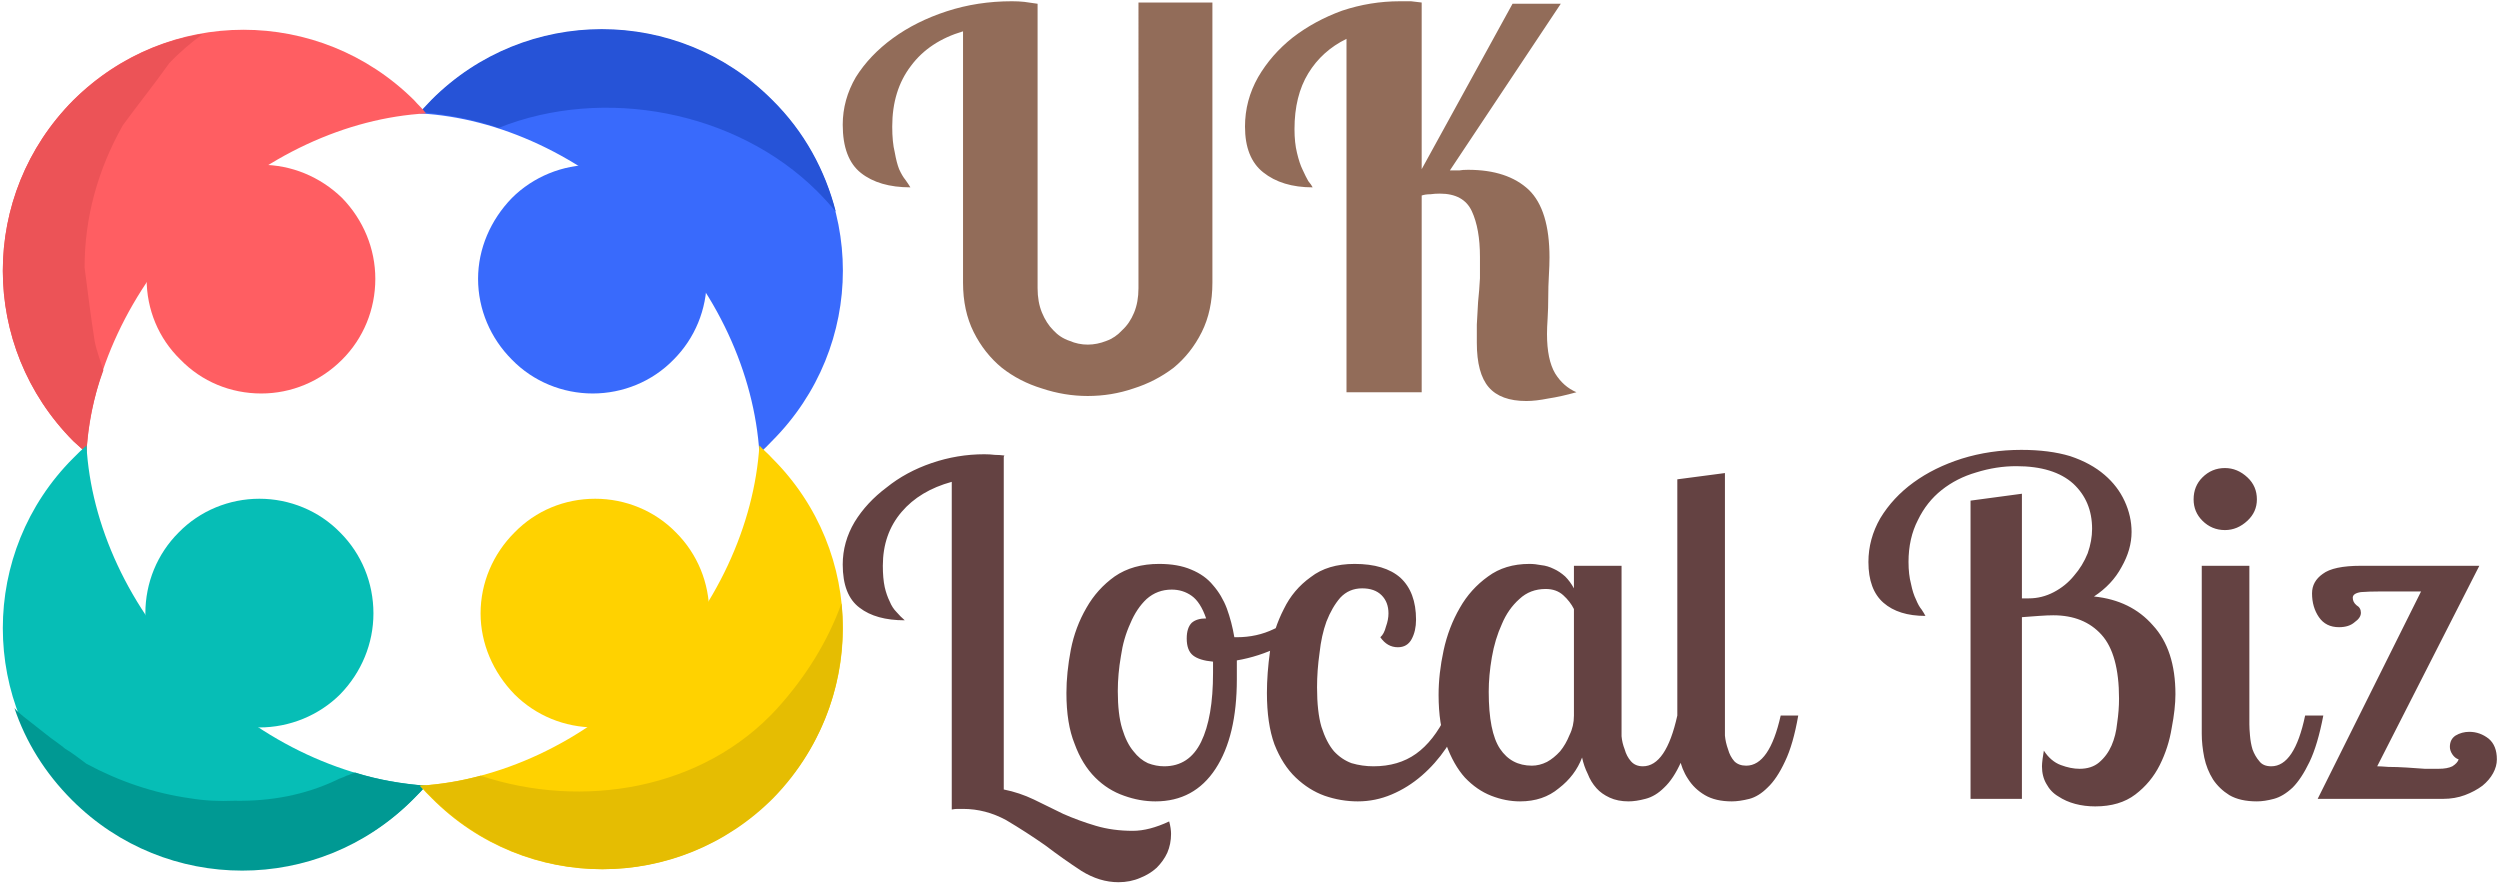 <svg version="1.2" xmlns="http://www.w3.org/2000/svg" viewBox="0 0 399 141" width="399" height="141">
	<title>svgexport-13</title>
	<style>
		.s0 { fill: #396afc } 
		.s1 { fill: #2653d7 } 
		.s2 { fill: #ff5e62 } 
		.s3 { fill: #ec5357 } 
		.s4 { fill: #06beb6 } 
		.s5 { fill: #009993 } 
		.s6 { fill: #ffd200 } 
		.s7 { fill: #e5bd02 } 
		.s8 { fill: #926c59 } 
		.s9 { fill: #644242 } 
	</style>
	<g>
		<g>
			<path class="s0" d="m103.7 35.5c10.8 10.8 16.7 24.2 17.5 36.8 0.8-0.6 1.4-1.3 2-1.9 15.1-15.1 15.1-39.3 0-54.4-15-15-39.3-15-54.3 0-0.6 0.7-1.3 1.4-1.9 2.1 12.6 0.7 25.9 6.7 36.7 17.4z"/>
			<path class="s1" d="m130.4 30.5c1.1 1.1 2.1 2.2 3 3.3-1.7-6.6-5-12.8-10.2-17.9-15-15-39.3-15-54.3 0-0.6 0.6-1.3 1.4-1.9 2 4.1 0.3 8.4 1.1 12.6 2.5 16.8-6.7 37.9-2.7 50.8 10.1z"/>
			<path class="s0" d="m76.3 44.5c0 4.9 2 9.5 5.4 12.9 3.4 3.5 8.1 5.4 12.9 5.4 4.8 0 9.5-1.9 12.9-5.4 3.4-3.4 5.3-8 5.3-12.9 0-4.8-1.9-9.4-5.3-12.9-3.4-3.4-8.1-5.3-12.9-5.3-4.8 0-9.5 1.9-12.9 5.3-3.4 3.5-5.4 8.1-5.4 12.9z"/>
		</g>
		<g>
			<path class="s2" d="m31.2 35.5c10.8-10.7 24.2-16.7 36.8-17.4-0.6-0.8-1.3-1.4-1.9-2.1-15.1-15-39.4-15-54.4 0-15 15.1-15 39.3 0 54.4 0.7 0.6 1.4 1.3 2.1 1.9 0.7-12.6 6.8-26 17.4-36.8z"/>
			<path class="s3" d="m15.1 54.4c-0.6-3.8-1.1-7.8-1.6-11.7 0-8 2.1-15.6 6.1-22.7 2.4-3.3 5-6.5 7.4-9.9 1.7-1.8 3.5-3.3 5.4-4.7-7.6 1.2-14.8 4.8-20.7 10.6-15 15.1-15 39.3 0 54.4 0.7 0.6 1.4 1.3 2.1 1.9 0.2-4.4 1.1-8.9 2.7-13.2-0.5-1.6-1.1-3.1-1.4-4.7z"/>
			<path class="s2" d="m23.4 44.5c0 4.9 1.9 9.5 5.4 12.9 3.4 3.5 8 5.4 12.9 5.4 4.8 0 9.4-1.9 12.9-5.4 3.4-3.4 5.3-8 5.3-12.9 0-4.8-1.9-9.4-5.3-12.9-3.5-3.4-8.1-5.3-12.9-5.3-4.9 0-9.5 1.9-12.9 5.3-3.5 3.5-5.4 8.1-5.4 12.9z"/>
		</g>
		<g>
			<path class="s4" d="m31.2 107.9c-10.7-10.8-16.7-24.2-17.4-36.8-0.8 0.7-1.4 1.3-2.1 2-15 15-15 39.3 0 54.3 15 15.1 39.3 15.1 54.4 0 0.6-0.6 1.3-1.4 1.9-2-12.5-0.8-26-6.7-36.8-17.5z"/>
			<path class="s5" d="m68 125.4c-3.7-0.3-7.6-0.9-11.3-2.1-0.5 0.1-0.9 0.4-1.4 0.5-0.5 0.3-1.1 0.4-1.6 0.7-5.1 2.4-10.5 3.4-16.3 3.3-2.4 0.1-4.7 0-7.1-0.4-5.7-0.8-11.3-2.7-16.5-5.5-1.1-0.8-2.2-1.7-3.4-2.4-0.7-0.6-1.6-1.2-2.4-1.8-1.4-1.1-2.8-2.2-4.2-3.3-0.6-0.5-1.1-0.9-1.5-1.4 1.8 5.4 4.9 10.4 9.2 14.7 15 15 39.3 15 54.3 0 0.9-0.9 1.6-1.6 2.2-2.3z"/>
			<path class="s4" d="m23.2 97.9c0 4.8 1.9 9.4 5.3 12.9 3.4 3.4 8.1 5.3 12.9 5.3 4.8 0 9.5-1.9 12.9-5.3 3.4-3.5 5.3-8.1 5.3-12.9 0-4.9-1.9-9.5-5.3-12.9-3.4-3.5-8.1-5.4-12.9-5.4-4.8 0-9.5 1.9-12.9 5.4-3.4 3.4-5.3 8-5.3 12.9z"/>
		</g>
		<g>
			<path class="s6" d="m103.7 107.9c-10.8 10.8-24.1 16.7-36.7 17.5 0.6 0.7 1.3 1.4 1.9 2 15 15.1 39.3 15.1 54.3 0 15.1-15 15.1-39.3 0-54.3-0.6-0.7-1.4-1.3-2-2-0.8 12.6-6.8 26.1-17.5 36.8z"/>
			<path class="s7" d="m134.3 96.3c-2.2 6.1-5.7 11.7-10.2 16.7-11.9 13.1-31.2 16.2-47.4 10.8-3.2 0.9-6.5 1.4-9.6 1.6 0.6 0.7 1.3 1.4 1.9 2 15.1 15.1 39.3 15.1 54.4 0 8.3-8.5 12-19.9 10.9-31.1z"/>
			<path class="s6" d="m76.7 97.9c0 4.8 2 9.4 5.4 12.9 3.4 3.4 8 5.3 12.9 5.3 4.8 0 9.5-1.9 12.9-5.3 3.4-3.5 5.3-8.1 5.3-12.9 0-4.9-1.9-9.5-5.3-12.9-3.4-3.5-8.1-5.4-12.9-5.4-4.9 0-9.5 1.9-12.9 5.4-3.4 3.4-5.4 8-5.4 12.9z"/>
		</g>
	</g>
	<path class="s8" d="m181.7 0.4h11.8v44.7q0 4.5-1.7 7.9-1.7 3.4-4.5 5.7-2.9 2.2-6.4 3.3-3.5 1.2-7.3 1.2-3.7 0-7.3-1.2-3.6-1.1-6.4-3.3-2.8-2.3-4.5-5.7-1.7-3.4-1.7-7.9v-40.1q-5.4 1.6-8.3 5.5-3 3.9-3 9.7 0 2.5 0.4 4.1 0.3 1.7 0.7 2.7 0.5 1.1 1 1.7 0.5 0.7 0.8 1.2-5 0-7.9-2.3-2.9-2.3-2.9-7.7 0-4 2.1-7.6 2.2-3.5 5.9-6.2 3.7-2.7 8.6-4.3 4.9-1.6 10.4-1.6 1.1 0 2 0.1 0.8 0.1 2.1 0.3v45.4q0 2.2 0.7 3.9 0.7 1.7 1.8 2.8 1.1 1.2 2.6 1.7 1.4 0.6 2.9 0.6 1.5 0 3-0.6 1.4-0.5 2.5-1.7 1.2-1.1 1.9-2.8 0.7-1.7 0.7-3.9zm45.2 0v26.6l14.5-26.4h7.7l-17.7 26.6q0.9 0 1.5 0 0.5-0.1 1.4-0.1 6.3 0 9.7 3.2 3.3 3.2 3.3 10.8 0 1.2-0.1 2.9-0.1 1.7-0.1 3.4 0 1.8-0.1 3.4-0.1 1.5-0.1 2.5 0 4.1 1.3 6.3 1.3 2.1 3.4 3-2.5 0.7-4.5 1-2 0.4-3.5 0.4-4.1 0-6-2.2-1.9-2.2-1.9-7.1 0-1.1 0-2.9 0.1-1.7 0.2-3.6 0.2-1.9 0.3-3.8 0-1.9 0-3.4 0-4.5-1.3-7.3-1.3-2.8-5.1-2.8-0.8 0-1.5 0.1-0.8 0-1.4 0.2v31.4h-12v-56.4q-3.9 1.9-6.1 5.5-2.2 3.6-2.2 8.9 0 2.2 0.4 3.8 0.4 1.7 0.9 2.7 0.5 1.1 0.9 1.8 0.5 0.6 0.7 1-4.9 0-7.9-2.4-2.9-2.3-2.9-7.3 0-4.2 2.1-7.9 2.1-3.6 5.5-6.3 3.5-2.7 7.9-4.3 4.5-1.5 9.2-1.5 0.9 0 1.8 0 0.9 0.1 1.7 0.2z"/>
	<path class="s9" d="m160.3 72.7l-0.1 0.2v53.1q2.5 0.5 4.8 1.6 2.3 1.1 4.7 2.3 2.5 1.1 5.2 1.9 2.7 0.8 5.9 0.8 2.6 0 5.8-1.5 0.3 1.1 0.3 2 0 1.6-0.6 3-0.6 1.3-1.7 2.4-1.1 1-2.6 1.6-1.6 0.7-3.5 0.7-3 0-5.9-1.8-2.9-1.9-5.8-4.1-3-2.1-6.2-4-3.3-1.8-6.9-1.8-0.5 0-0.9 0-0.4 0-0.9 0.1v-52.3q-5.1 1.4-8 4.8-3 3.5-3 8.6 0 2 0.3 3.4 0.3 1.3 0.8 2.3 0.4 1 1.1 1.7 0.6 0.7 1.3 1.3-4.6 0-7.2-2-2.7-2-2.7-6.9 0-3.6 1.9-6.8 1.9-3.1 5.1-5.5 3.1-2.5 7.2-3.9 4.1-1.4 8.4-1.4 0.9 0 1.7 0.1 0.7 0 1.5 0.1zm24.7 17.3q3 0 5.1 0.9 2.2 0.9 3.5 2.5 1.4 1.6 2.2 3.7 0.8 2.2 1.2 4.6h0.4q3.2 0 5.9-1.3 2.7-1.2 4.6-3.1l1.1 2q-1.5 2.3-4.8 3.9-3.3 1.6-6.8 2.2 0 0.7 0 1.4 0 0.8 0 1.6 0 9.1-3.4 14.3-3.4 5.2-9.6 5.2-2.5 0-5-0.9-2.6-0.9-4.6-2.9-2.1-2.1-3.3-5.4-1.3-3.2-1.3-8.1 0-3.2 0.7-6.9 0.7-3.6 2.5-6.7 1.7-3 4.5-5 2.9-2 7.1-2zm0.8 32.3q4 0 5.9-3.9 1.9-3.9 1.9-11 0-0.5 0-0.9 0-0.5 0-0.9-2.2-0.2-3.2-1-1-0.8-1-2.7 0-1.7 0.8-2.5 0.8-0.7 2.3-0.7-0.9-2.6-2.3-3.6-1.4-1-3.2-1-2.3 0-4 1.5-1.6 1.5-2.6 3.9-1.1 2.4-1.5 5.2-0.5 2.9-0.5 5.6 0 3.7 0.7 6 0.7 2.3 1.8 3.6 1 1.3 2.3 1.9 1.3 0.5 2.6 0.5zm34.5-20.6q0.6-0.5 0.9-1.7 0.4-1.1 0.4-2.1 0-1.8-1.1-2.9-1.1-1.1-3.1-1.1-2.1 0-3.5 1.5-1.3 1.5-2.2 3.8-0.8 2.2-1.1 5-0.4 2.8-0.4 5.5 0 3.9 0.7 6.3 0.8 2.5 2 3.9 1.2 1.3 2.8 1.9 1.7 0.5 3.5 0.5 4 0 6.8-2 2.8-2 4.8-6.1h2.5q-0.9 2.7-2.5 5.2-1.7 2.5-3.9 4.4-2.2 1.9-4.8 3-2.6 1.1-5.4 1.1-2.7 0-5.3-0.9-2.5-0.9-4.6-2.9-2.1-2-3.4-5.3-1.2-3.3-1.2-8.2 0-3.1 0.5-6.7 0.6-3.6 2.2-6.7 1.5-3.1 4.3-5.1 2.7-2.1 7-2.1 4.8 0 7.3 2.2 2.5 2.3 2.5 6.7 0 1.8-0.7 3.1-0.7 1.3-2.2 1.3-1.7 0-2.8-1.6zm30.9-11.4h7.6v25.3q0 0.7 0 1.9 0.1 1.1 0.5 2.1 0.3 1.1 1 1.9 0.7 0.8 1.9 0.8 3.7 0 5.5-8.1h2.8q-0.9 4.7-2.2 7.4-1.2 2.7-2.7 4.1-1.4 1.4-3 1.8-1.5 0.4-2.7 0.4-1.7 0-3-0.6-1.3-0.6-2.1-1.5-0.9-1-1.4-2.3-0.6-1.2-0.9-2.6-1.1 2.9-3.7 4.9-2.5 2.1-6.2 2.1-2.3 0-4.6-0.9-2.3-0.9-4.2-2.9-1.8-2-3-5.3-1.2-3.2-1.2-7.9 0-3.4 0.8-7.1 0.8-3.7 2.6-6.8 1.7-3 4.5-5 2.7-2 6.6-2 0.9 0 1.9 0.2 1 0.1 2 0.6 0.9 0.4 1.8 1.2 0.8 0.8 1.4 1.9zm-6.7 31.9q1.2 0 2.4-0.6 1.1-0.6 2.1-1.7 0.9-1.1 1.5-2.6 0.7-1.4 0.7-3.1v-17q-0.6-1.2-1.7-2.2-1.1-1-2.8-1-2.5 0-4.2 1.6-1.8 1.6-2.8 4-1.1 2.4-1.6 5.3-0.5 2.9-0.5 5.5 0 6.4 1.8 9.1 1.8 2.7 5.1 2.7zm23.2-45.7l7.6-1v40.1q0 0.7 0 1.8 0.1 1.1 0.5 2.2 0.3 1.1 1 1.9 0.7 0.7 1.9 0.7 3.7 0 5.5-8h2.8q-0.8 4.6-2.1 7.3-1.3 2.8-2.8 4.2-1.4 1.4-2.9 1.8-1.6 0.4-2.8 0.4-2.6 0-4.3-1-1.7-1-2.7-2.6-1-1.5-1.4-3.5-0.3-1.9-0.3-3.7zm36.9 13.2q0 2 0.4 3.5 0.3 1.5 0.8 2.5 0.4 1 0.9 1.6 0.4 0.6 0.6 1-4.3 0-6.7-2.1-2.4-2.1-2.4-6.5 0-3.7 1.9-7 2-3.3 5.3-5.7 3.3-2.4 7.7-3.8 4.5-1.4 9.5-1.4 4.5 0 7.8 1 3.3 1.1 5.5 3 2.1 1.8 3.2 4.2 1.1 2.4 1.1 4.9 0 2.8-1.6 5.6-1.5 2.8-4.4 4.7 5.9 0.6 9.4 4.6 3.6 3.9 3.6 11 0 2.3-0.6 5.4-0.5 3.1-1.9 5.9-1.4 2.8-3.9 4.7-2.5 1.9-6.4 1.9-1.7 0-3.2-0.4-1.5-0.4-2.7-1.2-1.2-0.7-1.9-2-0.7-1.2-0.7-2.8 0-0.4 0.1-1.2 0.1-0.8 0.2-1.3 1.1 1.7 2.7 2.3 1.6 0.6 3 0.6 1.9 0 3.1-1 1.3-1.1 2-2.7 0.7-1.6 0.9-3.6 0.3-2 0.3-3.9 0-7.1-2.8-10.2-2.8-3.1-7.7-3.1-0.9 0-2.3 0.1-1.4 0.1-2.7 0.2v29h-8.2v-47.6l8.2-1.1v16.7h1.1q2.1 0 4-1 1.9-1 3.2-2.6 1.4-1.6 2.2-3.6 0.7-2 0.7-3.9 0-4.4-3-7.2-3.1-2.8-9.1-2.8-3.2 0-6.4 1-3.1 0.9-5.5 2.8-2.4 1.9-3.8 4.8-1.5 2.9-1.5 6.7zm46.8 0.6h7.6v25.3q0 0.7 0.1 1.8 0.1 1.2 0.4 2.2 0.4 1.1 1.1 1.9 0.6 0.8 1.9 0.8 3.7 0 5.4-8.1h2.9q-0.9 4.7-2.2 7.4-1.3 2.7-2.7 4.1-1.5 1.4-3 1.8-1.5 0.4-2.7 0.4-2.7 0-4.4-1-1.6-1-2.6-2.5-1-1.6-1.4-3.5-0.4-2-0.4-3.8zm-1.3-10.6q0-2.1 1.4-3.5 1.5-1.5 3.6-1.5 2 0 3.6 1.5 1.5 1.4 1.5 3.5 0 2-1.5 3.4-1.6 1.5-3.6 1.5-2.1 0-3.6-1.5-1.4-1.4-1.4-3.4zm42.3 41.5q-0.6-0.2-1-0.8-0.4-0.6-0.4-1.2 0-1.2 0.9-1.8 1-0.6 2.2-0.6 1.7 0 3.1 1.1 1.3 1.1 1.3 3.3 0 1.1-0.6 2.2-0.6 1.1-1.7 2-1.2 0.9-2.8 1.5-1.6 0.6-3.5 0.6h-20l16.5-33.1h-6.6q-1.7 0-3 0.1-1.3 0.2-1.3 0.9 0 0.7 0.6 1.2 0.7 0.4 0.7 1.2 0 0.8-1 1.5-0.9 0.8-2.5 0.8-2.1 0-3.2-1.6-1.1-1.6-1.1-3.8 0-1.9 1.7-3.1 1.7-1.3 6.1-1.3h18.9l-16.3 32q0.5 0 1.8 0.1 1.3 0 2.9 0.1 1.5 0.1 2.9 0.2 1.5 0 2.2 0 1.4 0 2.2-0.4 0.8-0.5 1-1.1z"/>
</svg>